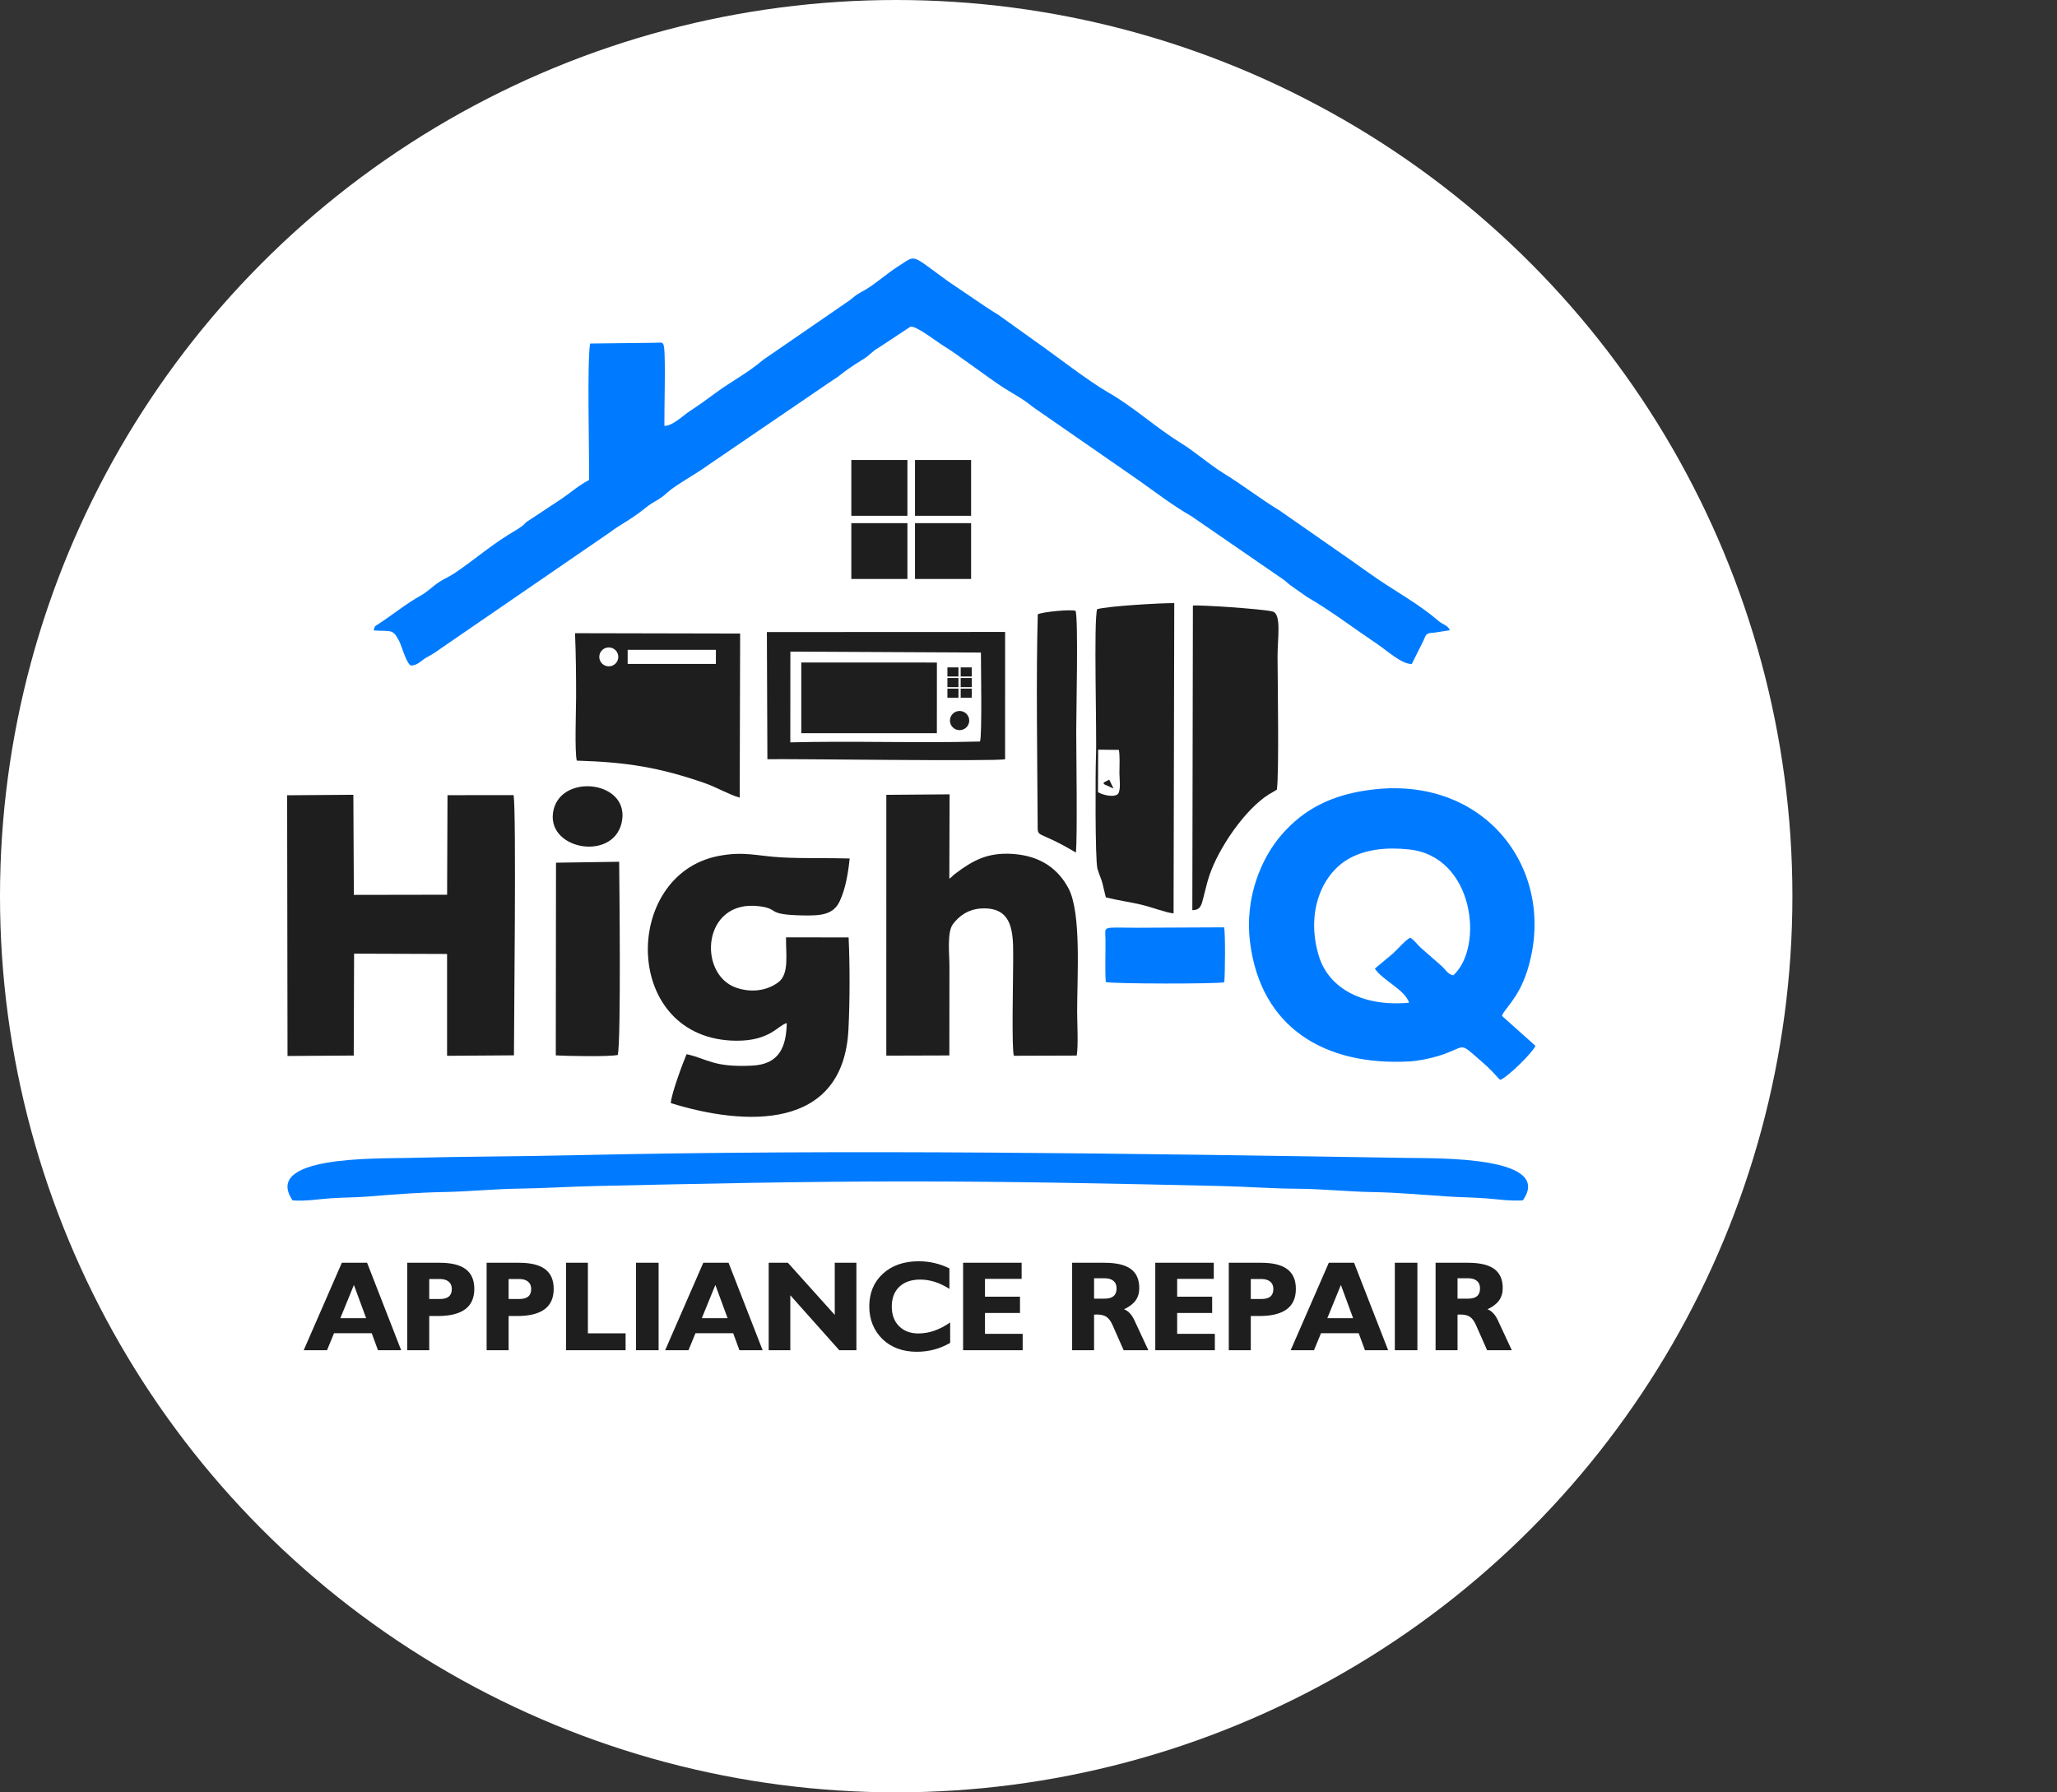 <svg xmlns="http://www.w3.org/2000/svg" width="241" height="210" viewBox="0 0 241 210" fill="none"><rect x="0" y="0" width="241" height="210" fill="#333333" stroke="none"/><circle cx="105" cy="105" r="105" fill="white"></circle><path fill-rule="evenodd" clip-rule="evenodd" d="M77.841 49.895C77.816 48.091 77.992 42.207 77.81 40.761C77.709 39.955 77.562 40.163 76.628 40.164L69.135 40.25C68.781 42.544 69.038 52.157 69.022 56.233C67.672 56.958 66.976 57.634 65.869 58.393L61.896 61.018C61.355 61.357 61.678 61.258 61.152 61.65C60.635 62.035 60.098 62.322 59.519 62.682C57.294 64.068 55.393 65.729 53.245 67.164C52.664 67.552 52.067 67.803 51.535 68.142C50.69 68.68 50.142 69.307 49.282 69.787C47.559 70.748 46.093 71.96 44.434 73.053C43.941 73.379 43.892 73.315 43.785 73.864C45.829 74.014 45.991 73.616 46.768 75.11C47.058 75.667 47.636 77.838 48.172 77.98C49.017 77.937 49.346 77.353 50.069 76.976C50.865 76.561 51.277 76.228 51.945 75.77L71.513 62.335C72.669 61.437 73.863 60.942 75.656 59.484C76.656 58.67 77.137 58.69 78.279 57.631C79.107 56.863 81.784 55.384 82.887 54.55L97.528 44.567C98.265 44.132 98.635 43.755 99.314 43.277C99.92 42.851 100.535 42.443 101.169 42.067C101.893 41.636 102.277 41.073 102.914 40.756L106.664 38.281C107.318 38.121 109.779 40.055 110.465 40.469C112.187 41.508 115.811 44.302 117.716 45.51C118.772 46.18 119.962 46.796 120.92 47.618L133.403 56.272C135.429 57.707 137.396 59.228 139.572 60.47L150.495 67.992C150.747 68.199 151.024 68.471 151.336 68.677L153.136 69.946C155.783 71.463 158.842 73.771 161.438 75.515C162.443 76.19 164.286 77.865 165.411 77.792L166.803 74.992C167.086 74.288 167.134 74.166 168.016 74.129L169.87 73.841C169.62 73.245 169.05 73.193 168.549 72.762C166.278 70.812 163.825 69.479 161.341 67.797C160.378 67.145 159.473 66.481 158.471 65.773L149.907 59.807C147.714 58.486 145.633 56.85 143.417 55.492C141.664 54.417 140.124 53.005 138.345 51.902C135.307 50.019 132.843 47.69 129.767 45.937C127.576 44.687 123.516 41.534 121.225 39.935L116.997 36.908C116.447 36.557 115.99 36.296 115.447 35.921L111.102 32.977C106.561 29.714 107.436 29.822 105.251 31.195C103.77 32.126 102.349 33.483 100.863 34.243C100.244 34.56 99.989 34.862 99.492 35.224L89.386 42.178C87.54 43.763 85.769 44.604 83.697 46.145C82.739 46.858 81.784 47.539 80.825 48.162C80.02 48.684 78.805 49.923 77.841 49.895H77.841Z" fill="#007BFF"></path><path fill-rule="evenodd" clip-rule="evenodd" d="M165.09 117.481C159.846 117.981 155.699 115.92 154.509 111.981C152.997 106.98 154.8 102.427 158.05 100.6C159.998 99.505 162.426 99.246 165.072 99.522C172.72 100.317 173.899 110.976 170.269 114.277C169.632 114.15 169.385 113.639 168.954 113.23L166.42 111.007C166.015 110.619 165.666 110.126 165.223 109.857C164.593 110.224 163.79 111.172 163.199 111.719L161.078 113.487C161.974 114.86 164.601 115.944 165.091 117.482L165.09 117.481ZM175.977 119.034C176.132 118.292 177.881 117.082 178.938 113.722C182.542 102.272 174.335 91.049 161.083 92.477C155.981 93.027 152.71 94.871 150.173 97.78C147.774 100.53 145.806 105.161 146.453 110.371C147.705 120.452 155.251 124.892 165.089 124.365C166.123 124.31 167.573 124.016 168.529 123.72C172.043 122.629 170.679 121.872 173.742 124.507C174.456 125.122 175.11 125.832 175.747 126.525C176.505 126.326 179.522 123.388 179.896 122.536L175.977 119.034L175.977 119.034Z" fill="#007BFF"></path><path fill-rule="evenodd" clip-rule="evenodd" d="M41.486 111.735L52.379 111.771L52.379 123.703L60.215 123.648C60.207 120.689 60.513 95.319 60.176 93.159L52.429 93.166L52.384 104.83L41.458 104.848L41.4 93.119L33.641 93.177L33.686 123.725L41.444 123.672L41.486 111.735V111.735Z" fill="#1E1E1E"></path><path fill-rule="evenodd" clip-rule="evenodd" d="M34.281 140.644C35.868 140.759 37.355 140.488 38.78 140.394C40.288 140.294 41.733 140.304 43.239 140.181C45.971 139.958 49.132 139.714 51.957 139.667C54.841 139.618 57.875 139.305 60.786 139.266C63.849 139.225 66.679 139.029 69.759 138.961C81.906 138.691 94.055 138.421 106.345 138.421C118.618 138.421 130.797 138.679 142.932 138.958C146.055 139.03 148.939 139.259 152.046 139.279C154.885 139.297 157.971 139.623 160.875 139.671C163.736 139.718 166.802 139.998 169.579 140.183C171.111 140.285 172.528 140.288 174.043 140.4C175.425 140.502 176.848 140.734 178.411 140.645C182.088 135.447 168.403 135.725 164.806 135.667C132.875 135.151 99.063 134.627 67.235 135.353C60.681 135.502 54.316 135.497 47.747 135.668C44.064 135.765 30.723 135.411 34.281 140.644Z" fill="#007BFF"></path><path fill-rule="evenodd" clip-rule="evenodd" d="M92.09 109.824C92.068 111.852 92.485 114.123 91.179 115.096C89.936 116.023 88.125 116.367 86.261 115.726C81.696 114.156 82.254 105.321 88.967 106.18C91.438 106.497 89.623 107.162 94.013 107.255C96.212 107.302 97.656 107.179 98.404 105.544C99.048 104.138 99.363 102.392 99.549 100.584C96.857 100.502 94.215 100.605 91.49 100.452C88.689 100.294 87.148 99.706 84.143 100.297C72.784 102.528 72.858 121.878 86.303 121.935C90.213 121.952 91.137 120.142 92.177 119.87C92.119 122.632 91.327 124.697 88.124 124.854C83.557 125.078 82.974 124.077 80.441 123.512C80.017 124.499 78.617 128.251 78.597 129.244C87.228 131.928 98.79 132.546 99.405 120.628C99.57 117.417 99.579 113.087 99.424 109.832L92.09 109.824V109.824Z" fill="#1E1E1E"></path><path fill-rule="evenodd" clip-rule="evenodd" d="M111.227 123.662C111.229 120.165 111.241 116.673 111.237 113.175C111.235 111.747 110.938 109.22 111.647 108.273C112.307 107.392 113.378 106.513 115.033 106.438C119.089 106.252 118.697 109.959 118.697 113.315C118.697 114.836 118.517 122.898 118.784 123.7L126.15 123.676C126.349 122.515 126.199 119.804 126.199 118.476C126.199 114.318 126.709 106.933 125.174 104.062C124 101.868 121.981 100.283 118.687 100.053C115.733 99.848 114.002 100.788 111.898 102.381C111.606 102.602 111.537 102.74 111.225 102.954L111.255 93.068L103.842 93.126L103.84 123.684L111.227 123.662V123.662Z" fill="#1E1E1E"></path><path fill-rule="evenodd" clip-rule="evenodd" d="M67.577 89.118C73.412 89.29 77.273 89.913 82.588 91.759C83.914 92.219 85.447 93.121 86.665 93.453L86.715 74.23L67.371 74.189C67.475 76.689 67.497 79.137 67.497 81.652C67.497 83.106 67.312 88.066 67.577 89.118V89.118ZM71.326 75.855C71.941 75.855 72.439 76.352 72.439 76.963C72.439 77.575 71.941 78.071 71.326 78.071C70.711 78.071 70.213 77.575 70.213 76.963C70.213 76.352 70.711 75.855 71.326 75.855ZM73.537 76.138H83.874V77.789H73.537V76.138Z" fill="#1E1E1E"></path><path fill-rule="evenodd" clip-rule="evenodd" d="M128.662 87.835L131.089 87.861C131.228 88.609 131.151 89.779 131.153 90.58C131.154 91.272 131.356 92.601 130.964 93.043C130.44 93.485 129.111 93.109 128.642 92.812L128.662 87.835ZM128.544 71.375C128.115 72.652 128.528 86.015 128.401 88.825C128.345 90.057 128.288 100.744 128.58 101.795C128.749 102.404 128.982 102.827 129.156 103.463C129.31 104.023 129.414 104.606 129.565 105.142C130.843 105.47 132.306 105.67 133.625 105.975C134.914 106.274 136.704 106.966 137.496 107.014L137.578 70.663C135.974 70.647 129.716 71.019 128.544 71.375H128.544Z" fill="#1E1E1E"></path><path fill-rule="evenodd" clip-rule="evenodd" d="M139.695 106.637C140.712 106.645 140.785 105.937 141.031 105.003C141.246 104.188 141.413 103.414 141.686 102.598C142.762 99.38 145.845 94.837 148.664 93.072C149.001 92.861 149.341 92.705 149.605 92.503C149.865 90.394 149.693 80.332 149.679 76.911C149.671 74.825 150.177 71.9 149.082 71.641C147.777 71.331 140.517 70.857 139.761 70.952L139.695 106.637L139.695 106.637Z" fill="#1E1E1E"></path><path fill-rule="evenodd" clip-rule="evenodd" d="M92.6 76.347L114.925 76.458C114.922 77.989 115.076 86.093 114.821 86.88C107.408 87.076 99.973 86.791 92.594 86.978L92.6 76.347ZM89.908 88.953C92.441 88.888 116.433 89.231 117.758 88.958L117.76 74.043L89.848 74.055L89.908 88.953H89.908Z" fill="#1E1E1E"></path><path fill-rule="evenodd" clip-rule="evenodd" d="M72.384 123.603C72.773 121.677 72.566 103.248 72.541 100.969L65.142 101.077L65.117 123.655C66.414 123.73 71.336 123.831 72.384 123.603H72.384Z" fill="#1E1E1E"></path><path fill-rule="evenodd" clip-rule="evenodd" d="M93.88 85.903L109.764 85.906L109.769 77.625L93.879 77.619L93.88 85.903Z" fill="#1E1E1E"></path><path fill-rule="evenodd" clip-rule="evenodd" d="M121.587 71.975C121.378 79.293 121.534 88.806 121.572 96.442C121.582 98.38 121.345 97.077 126.06 99.894C126.232 97.793 126.099 88.533 126.092 85.697C126.088 83.527 126.35 72.687 126.019 71.565C125.427 71.38 122.191 71.677 121.587 71.975Z" fill="#1E1E1E"></path><path fill-rule="evenodd" clip-rule="evenodd" d="M133.262 108.698C128.97 108.699 129.5 108.395 129.518 110.103C129.535 111.725 129.453 113.456 129.549 115.06C130.187 115.277 142.716 115.301 143.441 115.082C143.529 114.238 143.579 109.285 143.417 108.652L133.262 108.698V108.698Z" fill="#007BFF"></path><path fill-rule="evenodd" clip-rule="evenodd" d="M72.9 96.019C73.528 91.358 65.42 90.606 64.79 95.244C64.185 99.702 72.235 100.958 72.9 96.019Z" fill="#1E1E1E"></path><path d="M113.775 61.295H107.203V67.834H113.775V61.295Z" fill="#1E1E1E"></path><path d="M113.775 53.895H107.203V60.433H113.775V53.895Z" fill="#1E1E1E"></path><path d="M106.314 61.295H99.742V67.834H106.314V61.295Z" fill="#1E1E1E"></path><path d="M106.314 53.895H99.742V60.433H106.314V53.895Z" fill="#1E1E1E"></path><path d="M112.294 78.195H111V79.263H112.294V78.195Z" fill="#1E1E1E"></path><path d="M113.849 78.195H112.555V79.263H113.849V78.195Z" fill="#1E1E1E"></path><path d="M112.294 79.439H111V80.507H112.294V79.439Z" fill="#1E1E1E"></path><path d="M113.849 79.439H112.555V80.507H113.849V79.439Z" fill="#1E1E1E"></path><path d="M112.294 80.682H111V81.75H112.294V80.682Z" fill="#1E1E1E"></path><path d="M113.849 80.682H112.555V81.75H113.849V80.682Z" fill="#1E1E1E"></path><path d="M112.426 85.548C113.05 85.548 113.556 85.045 113.556 84.424C113.556 83.804 113.05 83.301 112.426 83.301C111.802 83.301 111.297 83.804 111.297 84.424C111.297 85.045 111.802 85.548 112.426 85.548Z" fill="#1E1E1E"></path><path fill-rule="evenodd" clip-rule="evenodd" d="M129.32 91.677L129.96 91.346L130.462 92.391L129.32 91.868V91.677Z" fill="#1E1E1E"></path><path d="M39.874 154.447H42.899L41.464 150.551L39.874 154.447ZM35.583 158.197L40.05 147.951H43.009L47.001 158.197H44.284L43.551 156.205H39.135L38.315 158.197H35.583ZM51.505 152.199C51.989 152.199 52.348 152.104 52.582 151.913C52.816 151.718 52.934 151.422 52.934 151.027C52.934 150.651 52.812 150.363 52.567 150.163C52.323 149.958 51.974 149.855 51.52 149.855H50.29V152.199H51.505ZM47.711 158.197V147.951H51.491C52.877 147.951 53.903 148.202 54.567 148.705C55.236 149.208 55.57 149.977 55.57 151.012C55.57 152.077 55.214 152.873 54.501 153.4C53.788 153.927 52.716 154.191 51.286 154.191H50.29V158.197H47.711ZM60.807 152.199C61.291 152.199 61.649 152.104 61.884 151.913C62.118 151.718 62.235 151.422 62.235 151.027C62.235 150.651 62.113 150.363 61.869 150.163C61.625 149.958 61.276 149.855 60.822 149.855H59.591V152.199H60.807ZM57.013 158.197V147.951H60.792C62.179 147.951 63.205 148.202 63.869 148.705C64.538 149.208 64.872 149.977 64.872 151.012C64.872 152.077 64.516 152.873 63.803 153.4C63.09 153.927 62.018 154.191 60.587 154.191H59.591V158.197H57.013ZM66.315 158.197V147.951H68.878V156.22H73.295V158.197H66.315ZM74.518 158.197V147.951H77.162V158.197H74.518ZM82.223 154.447H85.248L83.812 150.551L82.223 154.447ZM77.931 158.197L82.399 147.951H85.358L89.35 158.197H86.632L85.9 156.205H81.483L80.663 158.197H77.931ZM92.594 151.759V158.197H90.06V147.951H92.309L97.802 154.059V147.951H100.336V158.197H98.329L92.594 151.759ZM111.322 157.34C110.707 157.692 110.077 157.953 109.433 158.124C108.788 158.295 108.112 158.38 107.404 158.38C106.603 158.38 105.866 158.258 105.192 158.014C104.523 157.77 103.937 157.411 103.434 156.938C102.917 156.444 102.521 155.868 102.248 155.209C101.979 154.55 101.845 153.842 101.845 153.085C101.845 151.493 102.375 150.211 103.434 149.24C104.499 148.263 105.902 147.775 107.646 147.775C108.271 147.775 108.878 147.843 109.469 147.98C110.065 148.117 110.653 148.327 111.234 148.61V151.012C110.668 150.646 110.099 150.373 109.528 150.192C108.957 150.011 108.385 149.921 107.814 149.921C106.779 149.921 105.963 150.202 105.368 150.763C104.777 151.325 104.481 152.099 104.481 153.085C104.481 154.042 104.765 154.806 105.331 155.377C105.897 155.949 106.659 156.234 107.616 156.234C108.231 156.234 108.849 156.127 109.469 155.912C110.089 155.692 110.707 155.37 111.322 154.945V157.34ZM112.838 158.197V147.951H119.694V149.84H115.402V151.928H119.503V153.832H115.402V156.278H119.818V158.197H112.838ZM129.413 152.155C129.887 152.155 130.238 152.057 130.468 151.862C130.702 151.662 130.819 151.359 130.819 150.954C130.819 150.568 130.697 150.275 130.453 150.075C130.214 149.87 129.867 149.767 129.413 149.767H128.183V152.155H129.413ZM125.612 158.197V147.951H129.398C130.79 147.951 131.818 148.192 132.482 148.676C133.146 149.159 133.478 149.909 133.478 150.924C133.478 151.491 133.332 151.977 133.039 152.382C132.746 152.782 132.296 153.122 131.691 153.4C131.945 153.493 132.172 153.649 132.372 153.869C132.577 154.083 132.755 154.357 132.907 154.689L134.54 158.197H131.647L130.343 155.246C130.133 154.777 129.894 154.455 129.625 154.279C129.357 154.103 128.976 154.015 128.483 154.015C128.444 154.015 128.393 154.018 128.329 154.022C128.266 154.027 128.217 154.03 128.183 154.03V158.197H125.612ZM135.353 158.197V147.951H142.208V149.84H137.917V151.928H142.018V153.832H137.917V156.278H142.333V158.197H135.353ZM147.76 152.199C148.244 152.199 148.603 152.104 148.837 151.913C149.071 151.718 149.188 151.422 149.188 151.027C149.188 150.651 149.066 150.363 148.822 150.163C148.578 149.958 148.229 149.855 147.775 149.855H146.544V152.199H147.76ZM143.966 158.197V147.951H147.746C149.132 147.951 150.158 148.202 150.822 148.705C151.491 149.208 151.825 149.977 151.825 151.012C151.825 152.077 151.469 152.873 150.756 153.4C150.043 153.927 148.971 154.191 147.541 154.191H146.544V158.197H143.966ZM155.509 154.447H158.534L157.099 150.551L155.509 154.447ZM151.217 158.197L155.685 147.951H158.644L162.636 158.197H159.918L159.186 156.205H154.77L153.949 158.197H151.217ZM163.419 158.197V147.951H166.063V158.197H163.419ZM171.996 152.155C172.47 152.155 172.821 152.057 173.051 151.862C173.285 151.662 173.402 151.359 173.402 150.954C173.402 150.568 173.28 150.275 173.036 150.075C172.797 149.87 172.45 149.767 171.996 149.767H170.766V152.155H171.996ZM168.195 158.197V147.951H171.981C173.373 147.951 174.401 148.192 175.065 148.676C175.729 149.159 176.061 149.909 176.061 150.924C176.061 151.491 175.915 151.977 175.622 152.382C175.329 152.782 174.879 153.122 174.274 153.4C174.528 153.493 174.755 153.649 174.955 153.869C175.16 154.083 175.338 154.357 175.49 154.689L177.123 158.197H174.23L172.926 155.246C172.716 154.777 172.477 154.455 172.208 154.279C171.94 154.103 171.559 154.015 171.066 154.015C171.027 154.015 170.976 154.018 170.912 154.022C170.849 154.027 170.8 154.03 170.766 154.03V158.197H168.195Z" fill="#1E1E1E"></path></svg>